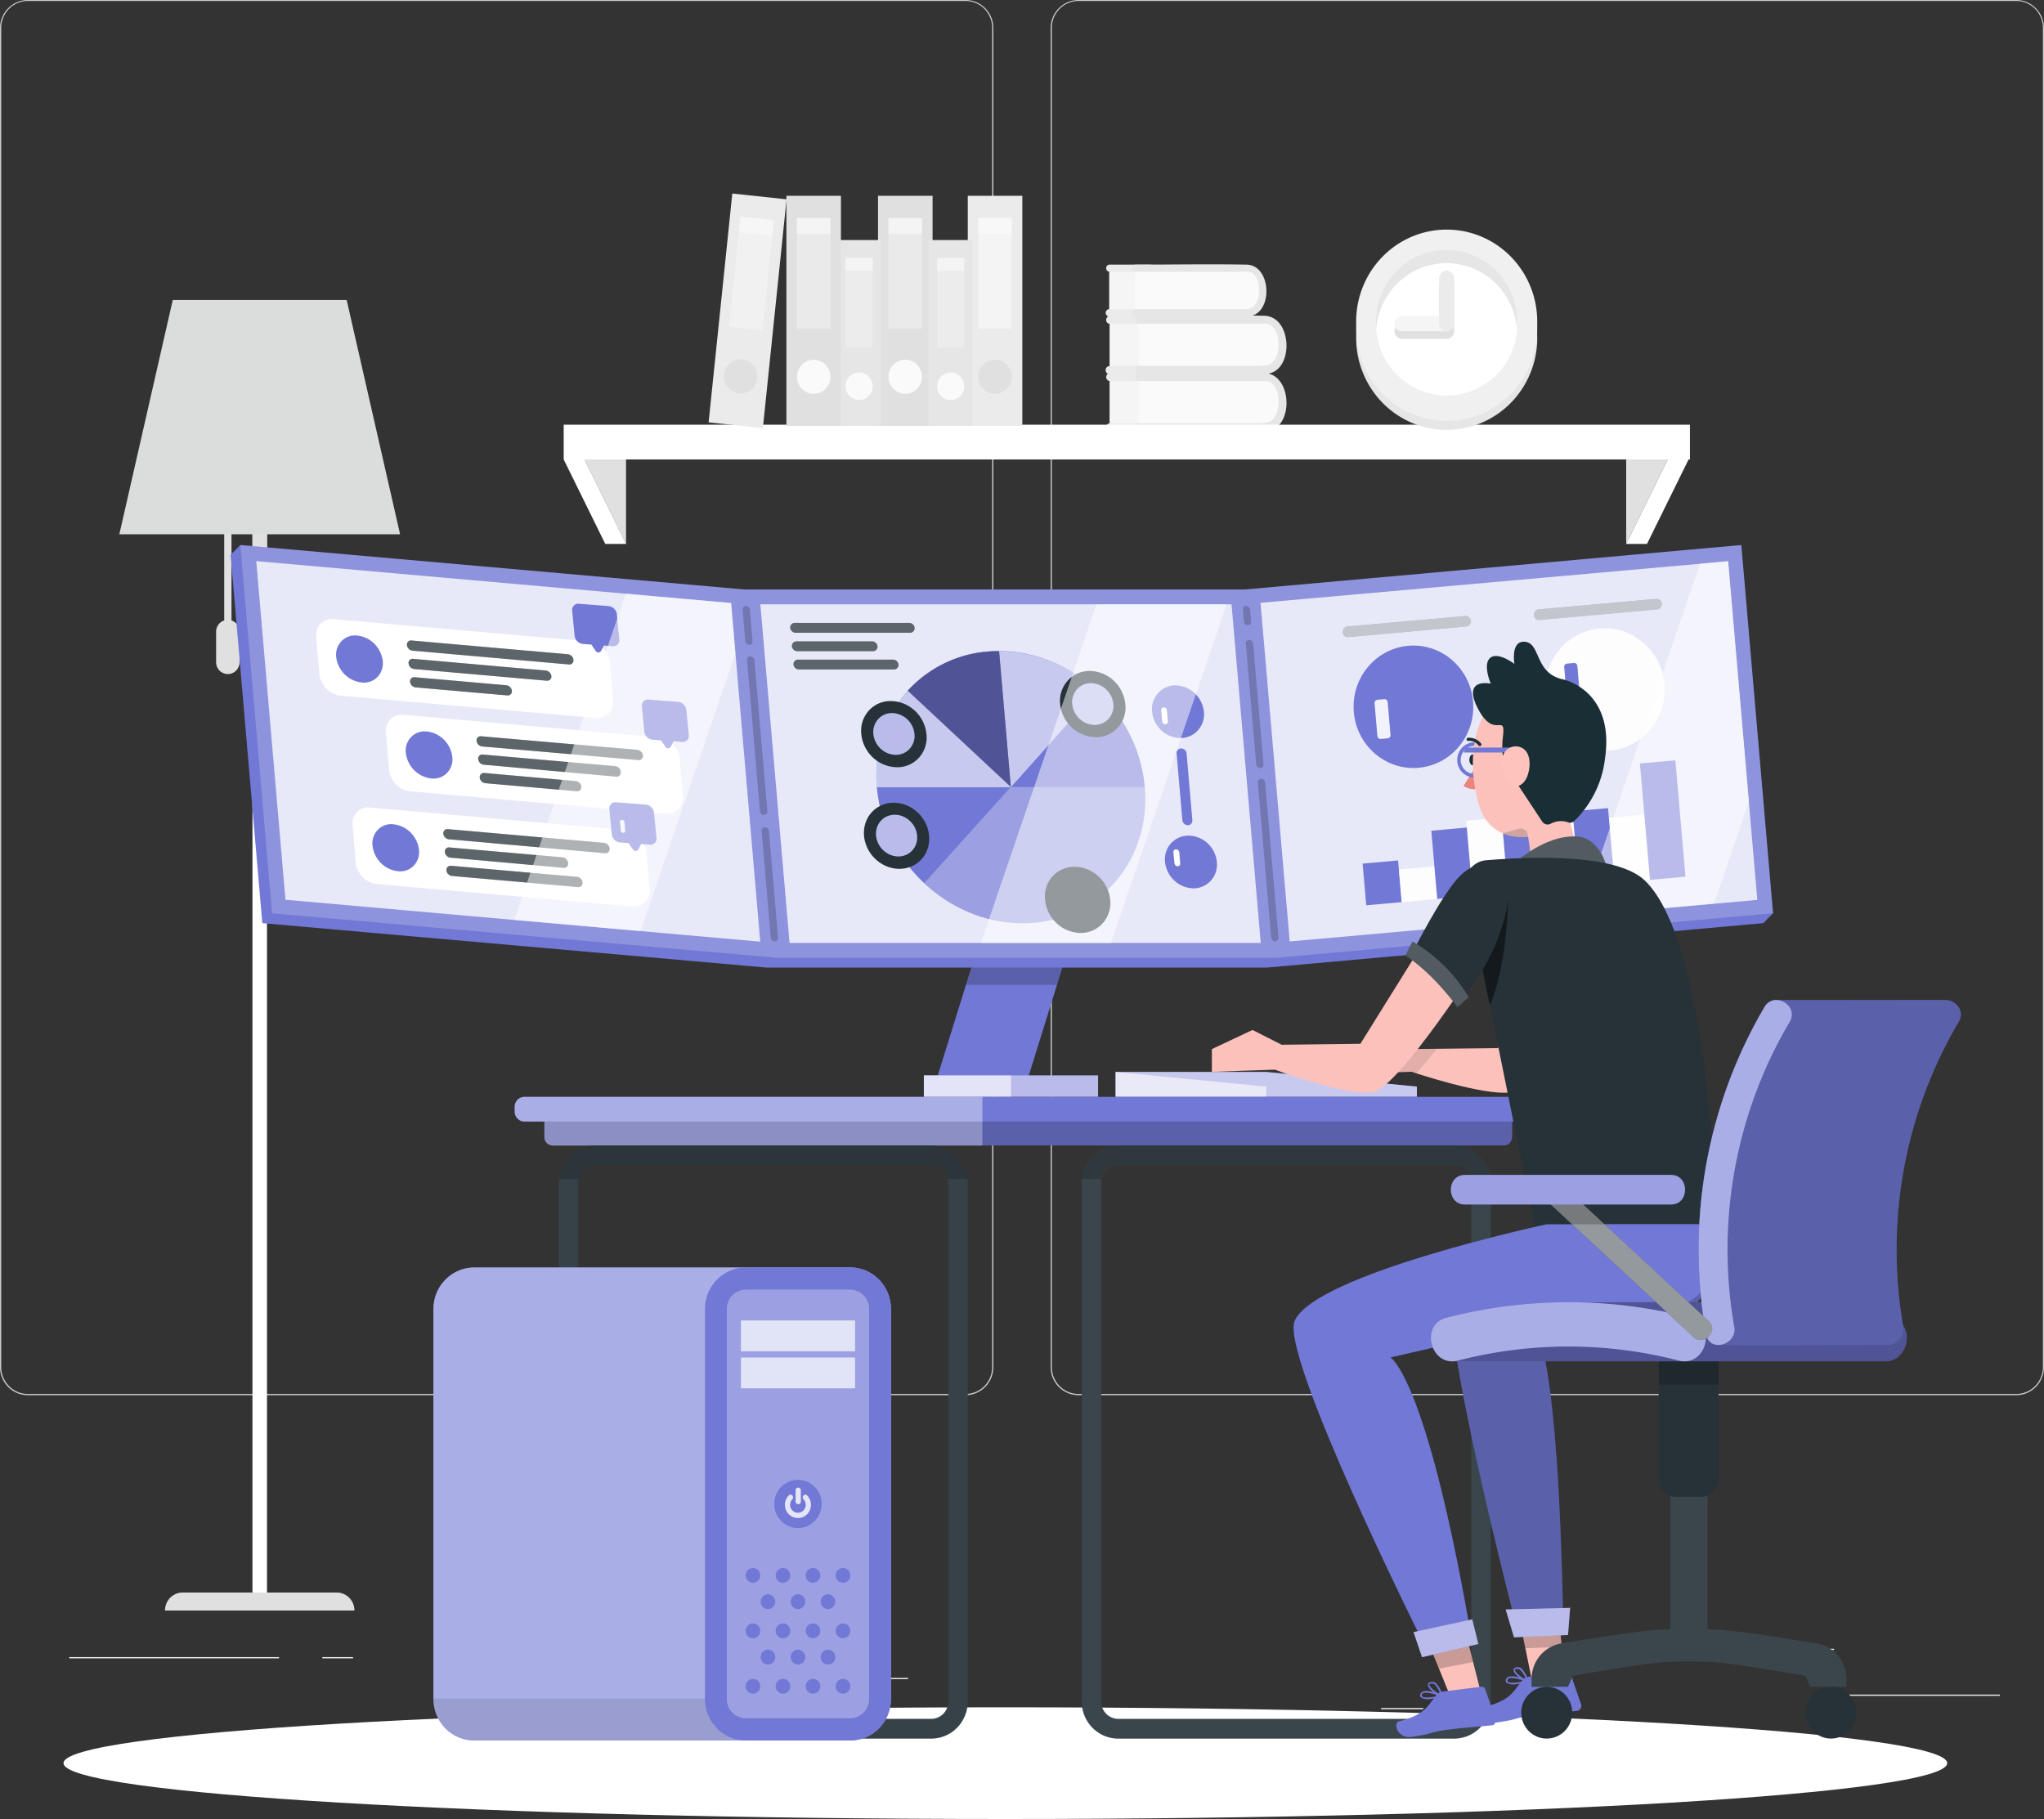 <svg width="200" height="178" fill="none" xmlns="http://www.w3.org/2000/svg"><rect width="100%" height="100%" fill="#333333" stroke="none"/><path d="M195.68 165.826h-15.742v.121h15.742v-.121zM139.267 167.139h-4.13v.12h4.13v-.12zM179.461 161.344h-9.121v.12h9.121v-.12zM27.302 162.156H6.773v.121h20.529v-.121zM34.548 162.156h-3.009v.121h3.009v-.121zM88.855 164.193H44.328v.121h44.527v-.121z" fill="#EBEBEB"/><path d="M94.486 136.526H2.714c-.72 0-1.41-.29-1.92-.807a2.779 2.779 0 01-.794-1.95V2.732A2.778 2.778 0 01.803.8 2.693 2.693 0 012.714 0h91.772c.72 0 1.41.29 1.919.807.509.517.795 1.219.795 1.95v131.012c0 .732-.286 1.433-.795 1.95-.51.517-1.2.807-1.92.807zM2.714.096A2.58 2.58 0 00.88.87 2.662 2.662 0 00.12 2.732V133.77c.001.699.275 1.369.761 1.863a2.578 2.578 0 001.834.773h91.772a2.578 2.578 0 001.834-.773c.486-.494.76-1.164.761-1.863V2.732A2.662 2.662 0 0096.32.87a2.58 2.58 0 00-1.834-.773H2.714zM197.296 136.526h-91.781a2.696 2.696 0 01-1.918-.809 2.78 2.78 0 01-.796-1.948V2.732A2.78 2.78 0 01103.605.8a2.698 2.698 0 011.91-.8h91.781c.714.003 1.398.29 1.905.802.506.512.793 1.205.8 1.93V133.77c0 .73-.285 1.43-.792 1.946a2.694 2.694 0 01-1.913.811zM105.515.096a2.581 2.581 0 00-1.834.774 2.662 2.662 0 00-.761 1.862V133.77c.001.699.275 1.369.761 1.863a2.58 2.58 0 001.834.773h91.781a2.58 2.58 0 001.834-.773c.486-.494.76-1.164.761-1.863V2.732A2.662 2.662 0 00199.13.87a2.581 2.581 0 00-1.834-.773h-91.781z" fill="#CACACA"/><path d="M22.651 60.712v-9.4h-.713v9.4c-.23.075-.43.223-.573.422-.143.198-.22.438-.22.684v2.978a1.179 1.179 0 00.337.825 1.145 1.145 0 00.813.339c.304 0 .595-.123.81-.341.215-.218.335-.514.335-.823v-2.979a1.18 1.18 0 00-.219-.681 1.152 1.152 0 00-.57-.424z" fill="#E0E0E0"/><path d="M26.124 51.313h-1.42v105.851h1.42V51.313z" fill="white"/><path d="M34.681 157.6H16.145a1.78 1.78 0 01.506-1.247 1.72 1.72 0 011.228-.515h15.068c.46 0 .9.186 1.226.516.326.33.508.779.508 1.246zM24.703 58.8l1.421-.478v-7.01h-1.42V58.8z" fill="#E0E0E0"/><path d="M33.92 29.354H16.904l-5.228 22.93h27.472l-5.228-22.93z" fill="#DBDCDC"/><path d="M108.583 35.817v-4.118a.39.39 0 01-.347-.393.39.39 0 01.347-.393h4.634v5.715h-4.634a.394.394 0 01-.282-.119.408.408 0 010-.573.394.394 0 01.282-.119z" fill="#EBEBEB"/><path d="M112.185 31.7h-3.603v4.112h3.603V31.7z" fill="#F5F5F5"/><path d="M111.434 36.208h12.486c.855 0 1.554-1.096 1.554-2.453 0-1.356-.699-2.452-1.554-2.452h-12.486v4.905z" fill="#FAFAFA"/><path d="M111.429 30.898c4.087 0 8.18-.078 12.267 0 2.8.048 2.952 5.498.205 5.691-1.901.136-3.883 0-5.804 0h-6.654a.387.387 0 01-.247-.129.4.4 0 010-.528.388.388 0 01.247-.13h11.607c.898 0 1.54 0 1.901-1.086.3-.931.205-2.829-1.022-3.032a2.47 2.47 0 00-.423 0h-12.077a.387.387 0 01-.248-.129.399.399 0 01.248-.657z" fill="#E6E6E6"/><path d="M108.542 30.254v-3.66a.353.353 0 01-.219-.584.343.343 0 01.219-.115h4.12v5.078h-4.12a.354.354 0 01-.354-.36.354.354 0 01.354-.36z" fill="#EBEBEB"/><path d="M111.742 26.596h-3.199v3.654h3.199v-3.654z" fill="#F5F5F5"/><path d="M111.066 30.607h11.099c.76 0 1.378-.965 1.378-2.182 0-1.216-.618-2.177-1.378-2.177h-11.099v4.36z" fill="#FAFAFA"/><path d="M111.068 25.895c3.636 0 7.272-.067 10.904 0 2.49.044 2.623 4.89.185 5.06-1.702.12-3.455 0-5.157 0h-5.932a.348.348 0 01-.306-.35.348.348 0 01.306-.35h10.333c.794 0 1.364 0 1.673-.966.267-.825.181-2.51-.907-2.694a2.433 2.433 0 00-.376 0h-10.723a.348.348 0 01-.306-.35.348.348 0 01.306-.35z" fill="#E6E6E6"/><path d="M108.585 41.411v-4.117a.388.388 0 01-.247-.13.4.4 0 010-.528.387.387 0 01.247-.13c1.545 0 3.09 0 4.634-.024v5.716h-4.634a.388.388 0 01-.247-.13.4.4 0 010-.527.387.387 0 01.247-.13z" fill="#EBEBEB"/><path d="M112.185 37.295h-3.603v4.113h3.603v-4.113z" fill="#F5F5F5"/><path d="M111.434 41.801h12.486c.855 0 1.554-1.096 1.554-2.452 0-1.357-.699-2.452-1.554-2.452h-12.486V41.8z" fill="#FAFAFA"/><path d="M111.429 36.507c4.087 0 8.18-.077 12.267 0 2.8.048 2.952 5.499.205 5.692-1.901.135-3.883 0-5.804 0h-6.654a.388.388 0 01-.247-.13.4.4 0 010-.528.387.387 0 01.247-.13h11.607c.898 0 1.54 0 1.901-1.085.3-.932.205-2.83-1.022-3.032a2.47 2.47 0 00-.423 0h-12.077a.387.387 0 01-.248-.13.399.399 0 01.248-.657z" fill="#E6E6E6"/><path d="M139.261 41.56H165.356v3.4h-110.2v-3.4h84.105z" fill="white"/><path d="M159.117 53.229v-8.27h4.069l-4.069 8.27z" fill="#E0E0E0"/><path d="M161.151 53.229l4.074-8.27h-2.039l-4.069 8.27h2.034z" fill="white"/><path d="M61.256 53.229v-8.27h-4.069l4.07 8.27z" fill="#E0E0E0"/><path d="M59.225 53.229l-4.069-8.27h2.035l4.068 8.27h-2.034z" fill="white"/><path d="M132.699 33.276a9.07 9.07 0 002.666 6.228 8.788 8.788 0 006.192 2.562c2.314 0 4.536-.92 6.191-2.562a9.065 9.065 0 002.666-6.228v-.314a9.065 9.065 0 00-2.666-6.228 8.787 8.787 0 00-6.191-2.562c-2.315 0-4.537.92-6.192 2.562a9.07 9.07 0 00-2.666 6.228v.314z" fill="#E6E6E6"/><path d="M132.698 31.983a9.109 9.109 0 00.614 3.507 9.02 9.02 0 001.906 2.99 8.854 8.854 0 002.899 2.005 8.74 8.74 0 006.876 0 8.854 8.854 0 002.899-2.005 9.02 9.02 0 001.906-2.99 9.109 9.109 0 00.614-3.507v-.309a9.109 9.109 0 00-.614-3.507 9.02 9.02 0 00-1.906-2.99 8.854 8.854 0 00-2.899-2.005 8.74 8.74 0 00-6.876 0 8.854 8.854 0 00-2.899 2.005 9.02 9.02 0 00-1.906 2.99 9.109 9.109 0 00-.614 3.507v.309z" fill="#F0F0F0"/><path d="M134.637 31.676a7.11 7.11 0 001.167 3.907 6.952 6.952 0 003.109 2.588 6.82 6.82 0 004.001.397 6.887 6.887 0 003.543-1.929 7.067 7.067 0 001.89-3.604 7.128 7.128 0 00-.402-4.063 6.998 6.998 0 00-2.557-3.15 6.842 6.842 0 00-3.85-1.175 6.867 6.867 0 00-4.881 2.065 7.084 7.084 0 00-2.02 4.964z" fill="white"/><path d="M141.543 25.756a6.849 6.849 0 00-4.691 1.864 7.055 7.055 0 00-2.196 4.604c0-.183-.029-.366-.029-.55a7.127 7.127 0 01.474-2.746 7.04 7.04 0 011.487-2.343 6.921 6.921 0 012.267-1.571 6.829 6.829 0 015.381 0c.851.365 1.622.899 2.267 1.571a7.057 7.057 0 011.487 2.343c.337.874.498 1.808.473 2.746 0 .184 0 .367-.028.55a7.063 7.063 0 00-2.199-4.604 6.853 6.853 0 00-4.693-1.864z" fill="#E6E6E6"/><path d="M137.185 31.67h3.636v-3.698c0-.197.077-.386.215-.526a.724.724 0 011.035 0 .75.75 0 01.214.526v4.441a.75.75 0 01-.214.526.729.729 0 01-.518.218h-4.368a.725.725 0 01-.517-.218.747.747 0 01.517-1.269z" fill="#E0E0E0"/><path d="M137.185 32.419a.725.725 0 01-.517-.218.747.747 0 01.517-1.27h4.354c.194 0 .38.079.517.218a.747.747 0 01-.517 1.27h-4.354z" fill="#F5F5F5"/><path d="M140.82 27.234c0-.198.077-.387.215-.526a.725.725 0 011.035 0 .75.75 0 01.214.526v4.441a.75.75 0 01-.214.526.727.727 0 01-1.035 0 .747.747 0 01-.215-.526v-4.441z" fill="#EBEBEB"/><path d="M85.912 41.676h5.338V19.16h-5.338v22.516z" fill="#E0E0E0"/><path d="M88.573 38.534c.906 0 1.64-.745 1.64-1.665s-.734-1.666-1.64-1.666c-.905 0-1.64.746-1.64 1.666 0 .92.735 1.665 1.64 1.665z" fill="#FAFAFA"/><path opacity=".6" d="M86.938 32.176h3.285V21.333h-3.285v10.843z" fill="#F0F0F0"/><path opacity=".6" d="M86.938 22.863h3.285v-1.53h-3.285v1.53z" fill="#FAFAFA"/><path d="M81.904 41.676h4.31V23.49h-4.31v18.186z" fill="#E6E6E6"/><path d="M82.738 37.796c0 .267.078.527.224.748.145.222.353.395.595.497a1.307 1.307 0 001.445-.292 1.366 1.366 0 00.287-1.468c-.1-.246-.27-.457-.488-.605a1.311 1.311 0 00-1.674.168 1.358 1.358 0 00-.389.952z" fill="#FAFAFA"/><path opacity=".6" d="M82.73 34.008h2.653V25.25H82.73v8.758z" fill="#F0F0F0"/><path opacity=".6" d="M82.73 26.484h2.653v-1.236H82.73v1.236z" fill="#FAFAFA"/><path d="M94.694 41.676h5.337V19.16h-5.337v22.516z" fill="#EBEBEB"/><path d="M97.359 38.534c.905 0 1.64-.745 1.64-1.665s-.735-1.666-1.64-1.666c-.906 0-1.64.746-1.64 1.666 0 .92.734 1.665 1.64 1.665z" fill="#E0E0E0"/><path opacity=".6" d="M95.72 32.176h3.284V21.333H95.72v10.843z" fill="#FAFAFA"/><path opacity=".6" d="M95.72 22.863h3.284v-1.53H95.72v1.53z" fill="#FAFAFA"/><path d="M76.948 41.676h5.337V19.16h-5.337v22.516z" fill="#E0E0E0"/><path d="M79.62 38.534c.906 0 1.64-.745 1.64-1.665s-.734-1.666-1.64-1.666c-.905 0-1.64.746-1.64 1.666 0 .92.735 1.665 1.64 1.665z" fill="#FAFAFA"/><path opacity=".6" d="M77.977 32.176h3.285V21.333h-3.285v10.843z" fill="#F0F0F0"/><path opacity=".6" d="M77.977 22.863h3.285v-1.53h-3.285v1.53z" fill="#FAFAFA"/><path d="M69.336 41.33l5.308.567 2.318-22.393-5.309-.567-2.317 22.393z" fill="#EBEBEB"/><path d="M70.844 36.661c-.032.327.03.657.182.948.152.29.385.53.67.686a1.618 1.618 0 001.812-.171c.252-.207.438-.486.534-.8a1.69 1.69 0 00.006-.966 1.668 1.668 0 00-.522-.807 1.626 1.626 0 00-2.494.486 1.678 1.678 0 00-.188.624z" fill="#E0E0E0"/><path opacity=".6" d="M71.335 31.991l3.267.349 1.115-10.784-3.266-.348-1.116 10.783z" fill="#F5F5F5"/><path opacity=".6" d="M72.292 22.737l3.267.349.157-1.522-3.266-.349-.158 1.522z" fill="#FAFAFA"/><path d="M90.865 41.676h4.31V23.49h-4.31v18.186z" fill="#E6E6E6"/><path d="M91.695 37.796c0 .267.078.527.224.748.145.222.353.395.595.497a1.307 1.307 0 001.445-.292 1.367 1.367 0 00.287-1.468c-.1-.246-.27-.457-.488-.605a1.312 1.312 0 00-1.674.168 1.358 1.358 0 00-.389.952z" fill="#FAFAFA"/><path opacity=".6" d="M91.695 34.008h2.653V25.25h-2.653v8.758z" fill="#F0F0F0"/><path opacity=".6" d="M91.695 26.484h2.653v-1.236h-2.653v1.236z" fill="#FAFAFA"/><path d="M98.372 178c50.896 0 92.157-2.447 92.157-5.465s-41.261-5.465-92.157-5.465c-50.897 0-92.157 2.447-92.157 5.465S47.475 178 98.372 178z" fill="white"/><path d="M100.395 106.111h-8.907l4.278-13.754h8.907l-4.278 13.754z" fill="#7278D5"/><path opacity=".2" d="M94.516 96.374h8.907l1.25-4.017h-8.907l-1.25 4.017z" fill="black"/><path d="M107.443 105.238H90.398v2.091h17.045v-2.091z" fill="#7278D5"/><path opacity=".5" d="M107.443 105.238H90.398v2.091h17.045v-2.091z" fill="white"/><path opacity=".6" d="M98.92 105.238h-8.522v2.091h8.523v-2.091z" fill="white"/><path d="M173.486 89.37l-3.104-36.034-48.581 4.35H72.845l-49.332-4.35-.95.965 3.103 36.034 49.332 4.35h48.957l48.58-4.35.951-.965z" fill="#7278D5"/><path opacity=".2" d="M173.489 89.37l-3.104-36.034-48.581 4.35H72.847l-49.331-4.35 3.103 36.034 49.332 4.35h48.957l48.581-4.35z" fill="white"/><path opacity=".8" d="M169.094 54.925L123.34 58.99l2.854 33.136 45.754-4.066-2.854-33.136z" fill="white"/><path opacity=".5" d="M131.931 62.343a.503.503 0 01-.373-.119.508.508 0 01-.181-.351.527.527 0 01.117-.38.516.516 0 01.346-.183l11.508-1.028a.499.499 0 01.372.115.521.521 0 01-.083.855.502.502 0 01-.19.058l-11.516 1.033z" fill="#263238"/><path opacity=".5" d="M131.923 62.345a.503.503 0 01-.373-.119.523.523 0 01.091-.857.512.512 0 01.192-.057l11.507-1.028a.5.5 0 01.498.27.522.522 0 01-.209.7.495.495 0 01-.189.058l-11.517 1.033z" fill="white"/><path opacity=".5" d="M150.649 60.667a.503.503 0 01-.497-.276.526.526 0 01.216-.7.5.5 0 01.191-.057l11.507-1.028a.504.504 0 01.356.13.52.52 0 01-.27.898l-11.503 1.033z" fill="#263238"/><path opacity=".5" d="M150.646 60.67a.5.5 0 01-.373-.12.509.509 0 01-.181-.351.527.527 0 01.117-.38.518.518 0 01.346-.183l11.507-1.028a.504.504 0 01.356.13.52.52 0 01-.27.898l-11.502 1.033z" fill="white"/><path d="M138.558 75.148c3.231-.144 5.735-2.94 5.592-6.246-.143-3.306-2.878-5.869-6.108-5.725-3.231.144-5.735 2.94-5.592 6.246.142 3.305 2.877 5.869 6.108 5.725z" fill="#7278D5"/><path opacity=".9" d="M135.776 72.25l-.665.058a.311.311 0 01-.228-.074.32.32 0 01-.11-.215l-.275-3.197a.317.317 0 01.164-.308.301.301 0 01.116-.034l.665-.063a.31.31 0 01.228.074.32.32 0 01.11.216l.276 3.196a.33.33 0 01-.07.232.313.313 0 01-.211.115zM157.287 73.463c3.231-.144 5.734-2.941 5.591-6.247-.144-3.305-2.879-5.868-6.11-5.724-3.231.145-5.734 2.942-5.591 6.247.144 3.306 2.879 5.868 6.11 5.724z" fill="white"/><path d="M154.003 64.878l-.666.058a.311.311 0 00-.272.224.327.327 0 00-.013.124l.276 3.191a.315.315 0 00.108.219.32.32 0 00.229.075l.666-.062a.311.311 0 00.272-.224c.013-.04.017-.082.013-.124l-.276-3.191a.312.312 0 00-.337-.29zM136.799 84.199l-3.471.31.354 4.079 3.471-.311-.354-4.078z" fill="#7278D5"/><path opacity=".9" d="M140.349 84.775l-3.47.31.277 3.19 3.47-.312-.277-3.188zM146.928 80.01l-3.471.31.636 7.33 3.471-.312-.636-7.329zM153.799 78.515l-3.471.311.712 8.204 3.471-.31-.712-8.205zM160.892 79.726l-3.47.311.554 6.377 3.47-.311-.554-6.377z" fill="white"/><path d="M143.521 80.98l-3.47.311.579 6.67 3.47-.31-.579-6.67zM150.252 77.953l-3.471.31.789 9.08 3.47-.31-.788-9.08zM157.342 79.078l-3.471.31.636 7.33 3.471-.311-.636-7.33zM163.931 74.402l-3.47.31.989 11.389 3.47-.311-.989-11.388z" fill="#7278D5"/><path opacity=".8" d="M25.074 54.91l2.857 33.137 46.456 4.099-2.852-33.137-46.46-4.099z" fill="white"/><path d="M58.25 70.254l-24.93-2.182a2.362 2.362 0 01-1.385-.683 2.428 2.428 0 01-.682-1.402l-.314-3.65a1.582 1.582 0 01.44-1.31 1.513 1.513 0 011.294-.437l24.935 2.172c.526.06 1.015.298 1.39.677.375.379.612.875.673 1.408l.319 3.65a1.592 1.592 0 01-.443 1.315 1.542 1.542 0 01-1.297.442z" fill="white"/><path d="M37.45 64.692a1.9 1.9 0 01-.531 1.565 1.816 1.816 0 01-1.545.526 2.792 2.792 0 01-1.665-.808 2.87 2.87 0 01-.812-1.683 1.905 1.905 0 01.533-1.568 1.821 1.821 0 011.549-.527 2.791 2.791 0 011.663.811c.449.453.733 1.047.809 1.684z" fill="#7278D5"/><path d="M40.353 63.673a.609.609 0 01-.36-.177.626.626 0 01-.177-.364.411.411 0 01.122-.352.397.397 0 01.354-.102l15.28 1.347a.605.605 0 01.362.175c.098.099.16.227.176.366a.412.412 0 01-.122.352.398.398 0 01-.353.101l-15.282-1.346zM40.662 67.264a.609.609 0 01-.36-.176.626.626 0 01-.177-.364.411.411 0 01.122-.352.397.397 0 01.353-.102l8.95.787a.605.605 0 01.362.175c.097.098.159.227.175.365a.413.413 0 01-.115.341.399.399 0 01-.336.113l-8.974-.787zM40.514 65.468a.606.606 0 01-.362-.176.623.623 0 01-.175-.365.412.412 0 01.122-.352.398.398 0 01.353-.102l12.961 1.144a.61.61 0 01.36.176c.098.098.16.227.177.365a.411.411 0 01-.115.34.398.398 0 01-.336.114l-12.985-1.144z" fill="#263238"/><g opacity=".5" fill="white"><path opacity=".5" d="M40.357 63.673a.609.609 0 01-.36-.177.626.626 0 01-.177-.364.411.411 0 01.122-.352.397.397 0 01.354-.102l15.28 1.347a.606.606 0 01.362.175c.097.099.16.227.176.366a.412.412 0 01-.122.352.398.398 0 01-.354.101l-15.28-1.346zM40.666 67.263a.61.61 0 01-.36-.177.626.626 0 01-.177-.364.412.412 0 01.122-.352.397.397 0 01.353-.102l8.95.787a.604.604 0 01.361.175c.098.098.16.227.176.366a.413.413 0 01-.115.34.398.398 0 01-.336.113l-8.974-.787zM40.514 65.468a.606.606 0 01-.362-.176.623.623 0 01-.175-.365.412.412 0 01.122-.352.398.398 0 01.353-.102l12.961 1.144a.61.61 0 01.36.176c.098.098.16.227.177.365a.411.411 0 01-.115.34.398.398 0 01-.336.114l-12.985-1.144z"/></g><path d="M59.555 59.309l-2.914-.227a.586.586 0 00-.49.176.604.604 0 00-.166.5l.238 2.467c.027.202.12.389.264.532.144.142.33.232.53.255l.846.067.413.604a.312.312 0 00.252.164.305.305 0 00.271-.13l.295-.55.841.067a.58.58 0 00.492-.174.599.599 0 00.164-.502l-.238-2.462a.923.923 0 00-.266-.533.897.897 0 00-.532-.254z" fill="#7278D5"/><path d="M65.07 79.63L40.136 77.43a2.334 2.334 0 01-1.391-.678 2.4 2.4 0 01-.677-1.408l-.313-3.645a1.593 1.593 0 01.444-1.311 1.54 1.54 0 011.295-.441l24.93 2.201a2.33 2.33 0 011.39.675c.376.378.614.873.677 1.406l.314 3.65a1.587 1.587 0 01-.441 1.311 1.537 1.537 0 01-1.294.441z" fill="white"/><path d="M44.258 74.076a1.902 1.902 0 01-.53 1.569 1.818 1.818 0 01-1.548.527 2.792 2.792 0 01-1.662-.812 2.87 2.87 0 01-.808-1.684 1.901 1.901 0 01.532-1.565 1.818 1.818 0 011.545-.526c.628.071 1.215.356 1.663.808.45.452.734 1.046.808 1.683z" fill="#7278D5"/><path d="M47.17 73.046a.61.61 0 01-.36-.177.626.626 0 01-.177-.364.412.412 0 01.122-.352.397.397 0 01.353-.102l15.257 1.328a.61.61 0 01.36.176c.098.098.16.226.178.364a.41.41 0 01-.122.352.397.397 0 01-.354.102L47.17 73.046zM47.477 76.64a.614.614 0 01-.36-.18.632.632 0 01-.177-.366.417.417 0 01.117-.339.403.403 0 01.335-.115l8.95.792a.605.605 0 01.36.175c.099.098.16.227.177.365a.41.41 0 01-.27.438.394.394 0 01-.182.016l-8.95-.787zM47.326 74.829a.604.604 0 01-.362-.176.621.621 0 01-.175-.365.411.411 0 01.115-.34.398.398 0 01.336-.114l12.962 1.14a.605.605 0 01.358.176.622.622 0 01.174.364.41.41 0 01-.259.464.394.394 0 01-.188.019l-12.961-1.168z" fill="#263238"/><g opacity=".5" fill="white"><path opacity=".5" d="M47.17 73.046a.61.61 0 01-.36-.177.626.626 0 01-.177-.364.412.412 0 01.122-.352.397.397 0 01.353-.102l15.257 1.328a.61.61 0 01.36.176c.098.098.16.226.178.364a.41.41 0 01-.122.352.397.397 0 01-.354.102L47.17 73.046zM47.477 76.635a.614.614 0 01-.36-.179.632.632 0 01-.177-.366.417.417 0 01.117-.339.403.403 0 01.335-.115l8.95.792a.605.605 0 01.36.175c.099.098.16.227.177.365a.41.41 0 01-.27.438.394.394 0 01-.182.016l-8.95-.787zM47.326 74.823a.605.605 0 01-.362-.176.622.622 0 01-.175-.365.412.412 0 01.115-.34.4.4 0 01.336-.114l12.962 1.14a.605.605 0 01.358.176.622.622 0 01.174.364.411.411 0 01-.1.36.398.398 0 01-.347.123l-12.961-1.168z"/></g><path d="M66.376 68.684l-2.914-.226a.582.582 0 00-.492.174.6.6 0 00-.164.501l.238 2.463a.918.918 0 00.262.535.893.893 0 00.532.256l.846.068.413.599a.307.307 0 00.249.167.3.3 0 00.27-.129l.299-.555.836.068a.582.582 0 00.483-.177.6.6 0 00.164-.495l-.243-2.457a.908.908 0 00-.254-.533.883.883 0 00-.525-.258z" fill="#7278D5"/><path d="M61.817 88.708l-24.934-2.201a2.328 2.328 0 01-1.392-.677 2.395 2.395 0 01-.676-1.409l-.314-3.645a1.586 1.586 0 01.441-1.311 1.536 1.536 0 011.294-.44l24.935 2.2a2.33 2.33 0 011.391.677c.376.379.614.875.676 1.409l.314 3.645a1.588 1.588 0 01-.441 1.312 1.537 1.537 0 01-1.294.44z" fill="white"/><path d="M40.997 83.156a1.899 1.899 0 01-.53 1.569 1.816 1.816 0 01-1.548.527 2.791 2.791 0 01-1.662-.812 2.87 2.87 0 01-.809-1.684 1.9 1.9 0 01.532-1.565 1.816 1.816 0 011.545-.526 2.792 2.792 0 011.662.81 2.87 2.87 0 01.81 1.681z" fill="#7278D5"/><path d="M43.915 82.13a.604.604 0 01-.36-.176.622.622 0 01-.177-.365.413.413 0 01.115-.34.398.398 0 01.337-.114l15.28 1.347a.61.61 0 01.365.182c.098.1.159.232.173.373a.411.411 0 01-.115.34.399.399 0 01-.337.114l-15.28-1.362zM44.22 85.72a.61.61 0 01-.36-.177.626.626 0 01-.177-.364.415.415 0 01.27-.44.398.398 0 01.181-.019l12.325 1.086a.61.61 0 01.36.177c.098.097.16.226.177.364a.411.411 0 01-.122.352.397.397 0 01-.353.102L44.22 85.719zM44.064 83.925a.61.61 0 01-.36-.177.627.627 0 01-.177-.364.412.412 0 01.122-.352.398.398 0 01.354-.102l11.046.966c.136.017.262.079.36.177.096.098.159.226.177.363a.416.416 0 01-.11.37.403.403 0 01-.365.113l-11.047-.994z" fill="#263238"/><g opacity=".5" fill="white"><path opacity=".5" d="M43.915 82.13a.604.604 0 01-.36-.176.622.622 0 01-.177-.365.413.413 0 01.115-.34.398.398 0 01.337-.114l15.28 1.347a.61.61 0 01.365.182c.098.1.159.232.173.373a.411.411 0 01-.115.34.399.399 0 01-.337.114l-15.28-1.362zM44.224 85.723a.61.61 0 01-.36-.176.626.626 0 01-.177-.364.416.416 0 01.115-.342.403.403 0 01.336-.117l12.325 1.086a.61.61 0 01.36.176c.098.098.16.227.177.365a.41.41 0 01-.286.447.394.394 0 01-.19.007l-12.3-1.082zM44.064 83.925a.61.61 0 01-.36-.177.627.627 0 01-.177-.364.412.412 0 01.122-.352.398.398 0 01.354-.102l11.046.966c.136.017.262.079.36.177.096.098.159.226.177.363a.416.416 0 01-.11.37.403.403 0 01-.365.113l-11.047-.994z"/></g><path d="M63.196 78.734l-2.913-.222a.58.58 0 00-.492.174.6.6 0 00-.164.502l.237 2.462a.907.907 0 00.262.535.883.883 0 00.532.252l.846.068.414.603a.316.316 0 00.25.163.31.31 0 00.272-.124l.295-.555.841.067a.581.581 0 00.492-.174.602.602 0 00.164-.502l-.237-2.457a.928.928 0 00-.266-.535.902.902 0 00-.533-.257z" fill="#7278D5"/><path opacity=".9" d="M60.973 81.496a.26.26 0 01-.156-.075.267.267 0 01-.077-.157l-.07-.83a.18.18 0 01.116-.19.174.174 0 01.078-.008c.06.007.116.034.159.076.043.043.07.1.079.16l.071.826a.182.182 0 01-.052.149.176.176 0 01-.148.049z" fill="white"/><path opacity=".8" d="M74.398 59.135l2.857 33.137h46.105l-2.857-33.137H74.398z" fill="white"/><path opacity=".2" d="M75.81 92.114a.4.4 0 01-.262-.108.413.413 0 01-.128-.254l-.899-10.433a.33.33 0 01.195-.336.32.32 0 01.133-.026c.097 0 .19.039.262.106a.398.398 0 01.123.256l.898 10.433a.334.334 0 01-.082.254.323.323 0 01-.24.108zM74.749 79.753a.396.396 0 01-.263-.106.408.408 0 01-.127-.256l-1.26-14.806a.333.333 0 01.082-.255.323.323 0 01.242-.107c.097.001.19.04.262.106a.408.408 0 01.127.256l1.274 14.806a.332.332 0 01-.2.339.319.319 0 01-.137.023zM73.314 63.098a.401.401 0 01-.262-.107.413.413 0 01-.128-.255l-.262-3.085a.328.328 0 01.19-.336.315.315 0 01.134-.026c.097.002.19.04.262.106a.407.407 0 01.127.256l.262 3.085a.333.333 0 01-.082.254.325.325 0 01-.241.108zM124.773 92.116a.405.405 0 01-.39-.362l-1.307-15.183a.324.324 0 01.328-.362.406.406 0 01.385.362l1.307 15.183a.33.33 0 01-.191.334.324.324 0 01-.132.028zM123.308 75.167a.397.397 0 01-.263-.106.41.41 0 01-.127-.256l-1.017-11.828a.324.324 0 01.323-.362c.097.001.191.038.263.105a.407.407 0 01.127.257l1.017 11.828a.333.333 0 01-.191.334.32.32 0 01-.132.028zM122.101 61.191a.387.387 0 01-.262-.105.397.397 0 01-.123-.257l-.105-1.178a.324.324 0 01.328-.362.39.39 0 01.385.362l.105 1.178a.339.339 0 01-.084.256.324.324 0 01-.244.106z" fill="black"/><path d="M115.126 73.723a.46.46 0 01.268-.447.44.44 0 01.179-.036.539.539 0 01.532.483l.566 6.546a.457.457 0 01-.119.342.446.446 0 01-.328.141.536.536 0 01-.355-.14.552.552 0 01-.177-.343l-.566-6.546z" fill="#7278D5"/><path d="M77.85 61.919a.537.537 0 01-.355-.14.553.553 0 01-.177-.343.454.454 0 01.268-.447.436.436 0 01.178-.036h11.199a.537.537 0 01.355.14c.098.089.16.21.177.343a.457.457 0 01-.119.341.444.444 0 01-.328.142H77.85zM78.174 65.512a.537.537 0 01-.355-.14.553.553 0 01-.177-.342.455.455 0 01.268-.447.436.436 0 01.179-.036h9.297a.537.537 0 01.355.14c.098.088.16.21.177.343a.456.456 0 01-.119.341.442.442 0 01-.328.141h-9.297zM78.018 63.725a.537.537 0 01-.356-.14.553.553 0 01-.176-.342.457.457 0 01.118-.342.444.444 0 01.328-.141h7.4a.537.537 0 01.356.14c.098.088.161.21.177.343a.456.456 0 01-.118.34.442.442 0 01-.329.142h-7.4z" fill="#263238"/><g opacity=".5" fill="white"><path opacity=".5" d="M77.854 61.919a.537.537 0 01-.356-.14.553.553 0 01-.176-.343.454.454 0 01.268-.447.436.436 0 01.178-.036h11.198a.537.537 0 01.356.14c.098.089.16.21.177.343a.457.457 0 01-.119.341.443.443 0 01-.328.142H77.854zM78.182 65.512a.537.537 0 01-.355-.14.553.553 0 01-.177-.342.455.455 0 01.268-.447.436.436 0 01.178-.036h9.297a.537.537 0 01.356.14c.098.088.16.21.177.343a.456.456 0 01-.119.341.441.441 0 01-.328.141h-9.297zM78.018 63.725a.537.537 0 01-.356-.14.553.553 0 01-.176-.342.457.457 0 01.118-.342.444.444 0 01.328-.141h7.4a.537.537 0 01.356.14c.098.088.161.21.177.343a.456.456 0 01-.118.34.442.442 0 01-.329.142h-7.4z"/></g><path d="M117.8 69.645a2.334 2.334 0 01-.585 1.818 2.26 2.26 0 01-1.729.755 2.795 2.795 0 01-1.86-.755 2.88 2.88 0 01-.897-1.818 2.347 2.347 0 01.583-1.821 2.258 2.258 0 011.732-.757c.688.019 1.347.29 1.853.764.507.474.828 1.118.903 1.814z" fill="#7278D5"/><path d="M114.018 70.87a.3.3 0 01-.207-.082.313.313 0 01-.097-.203l-.095-1.081a.263.263 0 01.01-.108.259.259 0 01.141-.157.25.25 0 01.105-.02.31.31 0 01.205.084.32.32 0 01.1.2l.09 1.082a.257.257 0 01-.252.285z" fill="white"/><path d="M119.066 84.35a2.878 2.878 0 00-.896-1.822 2.793 2.793 0 00-1.861-.756 2.255 2.255 0 00-.946.189 2.295 2.295 0 00-1.27 1.415 2.364 2.364 0 00-.099.974c.076.695.397 1.34.903 1.813a2.831 2.831 0 001.854.765 2.287 2.287 0 001.732-.757 2.34 2.34 0 00.583-1.821z" fill="#7278D5"/><path d="M115.071 83.12a.248.248 0 00-.192.082.246.246 0 00-.054.094c-.011.035-.015.072-.011.108l.109 1.081c.008.078.042.15.099.202a.305.305 0 00.206.083.246.246 0 00.189-.085.27.27 0 00.063-.2l-.091-1.086a.321.321 0 00-.318-.28z" fill="white"/><path d="M108.799 86.647c4.793-5.084 4.247-13.514-1.218-18.828-5.464-5.313-13.78-5.499-18.572-.414-4.792 5.084-4.247 13.514 1.218 18.828 5.465 5.313 13.78 5.499 18.572.414z" fill="#7278D5"/><path opacity=".6" d="M107.362 67.589a14.14 14.14 0 00-9.606-3.862c-7.239 0-12.595 5.962-11.963 13.314h13.109l8.46-9.452z" fill="white"/><path opacity=".2" d="M88.824 67.588l10.081 9.414-1.145-13.276a11.8 11.8 0 00-4.871.968 11.96 11.96 0 00-4.065 2.894z" fill="black"/><path d="M88.824 67.588l10.081 9.414-1.145-13.276a11.8 11.8 0 00-4.871.968 11.96 11.96 0 00-4.065 2.894z" fill="#7278D5"/><path opacity=".3" d="M88.824 67.588l10.081 9.414-1.145-13.276a11.8 11.8 0 00-4.871.968 11.96 11.96 0 00-4.065 2.894z" fill="black"/><path opacity=".3" d="M100.052 90.335c7.239 0 12.596-5.962 11.963-13.32H98.902l-8.46 9.4a14.142 14.142 0 009.61 3.92z" fill="white"/><path d="M108.632 88.056a2.963 2.963 0 01-.736 2.285 2.88 2.88 0 01-.986.715 2.838 2.838 0 01-1.187.24 3.518 3.518 0 01-2.337-.953 3.624 3.624 0 01-1.128-2.287 2.93 2.93 0 01.726-2.292 2.85 2.85 0 01.991-.713 2.81 2.81 0 011.192-.23 3.524 3.524 0 012.336.95 3.627 3.627 0 011.129 2.285zM90.651 71.837a2.939 2.939 0 01-.724 2.296c-.276.307-.614.55-.991.714a2.814 2.814 0 01-1.194.23 3.522 3.522 0 01-2.337-.953 3.628 3.628 0 01-1.128-2.287 2.94 2.94 0 01.727-2.292c.276-.307.614-.55.99-.713.377-.162.783-.24 1.192-.23a3.517 3.517 0 012.337.95 3.622 3.622 0 011.128 2.285z" fill="#263238"/><path d="M89.476 71.835a1.867 1.867 0 01-.466 1.432 1.812 1.812 0 01-1.364.596 2.22 2.22 0 01-1.475-.6 2.287 2.287 0 01-.711-1.442 1.866 1.866 0 01.464-1.44 1.788 1.788 0 011.37-.598c.549.011 1.074.226 1.476.604.402.379.654.894.706 1.448z" fill="#7278D5"/><path opacity=".5" d="M89.476 71.835a1.867 1.867 0 01-.466 1.432 1.812 1.812 0 01-1.364.596 2.22 2.22 0 01-1.475-.6 2.287 2.287 0 01-.711-1.442 1.866 1.866 0 01.464-1.44 1.788 1.788 0 011.37-.598c.549.011 1.074.226 1.476.604.402.379.654.894.706 1.448z" fill="white"/><path d="M110.109 68.898a2.915 2.915 0 01-.726 2.292 2.85 2.85 0 01-.991.713 2.81 2.81 0 01-1.192.23 3.524 3.524 0 01-2.336-.951 3.632 3.632 0 01-1.129-2.284 2.94 2.94 0 01.736-2.286 2.88 2.88 0 01.986-.714 2.838 2.838 0 011.187-.24 3.523 3.523 0 012.338.953 3.627 3.627 0 011.127 2.287z" fill="#263238"/><path d="M108.933 68.896a1.857 1.857 0 01-.462 1.438 1.82 1.82 0 01-.621.449c-.235.103-.49.154-.747.15a2.22 2.22 0 01-1.473-.598 2.286 2.286 0 01-.713-1.44 1.865 1.865 0 01.464-1.44 1.812 1.812 0 011.37-.601 2.22 2.22 0 011.472.601c.402.376.655.889.71 1.44z" fill="#7278D5"/><path opacity=".5" d="M108.933 68.896a1.857 1.857 0 01-.462 1.438 1.82 1.82 0 01-.621.449c-.235.103-.49.154-.747.15a2.22 2.22 0 01-1.473-.598 2.286 2.286 0 01-.713-1.44 1.865 1.865 0 01.464-1.44 1.812 1.812 0 011.37-.601 2.22 2.22 0 011.472.601c.402.376.655.889.71 1.44z" fill="white"/><path d="M90.132 84.124c1.165-1.236 1.034-3.285-.294-4.575-1.327-1.291-3.348-1.335-4.513-.098-1.165 1.236-1.034 3.285.293 4.575 1.328 1.29 3.348 1.335 4.514.098z" fill="#263238"/><path d="M89.243 83.24c.733-.777.65-2.067-.186-2.88-.837-.814-2.11-.842-2.842-.064-.734.778-.65 2.068.186 2.881.836.813 2.109.842 2.842.064z" fill="#7278D5"/><path opacity=".5" d="M89.243 83.24c.733-.777.65-2.067-.186-2.88-.837-.814-2.11-.842-2.842-.064-.734.778-.65 2.068.186 2.881.836.813 2.109.842 2.842.064z" fill="white"/><path d="M123.899 104.896H109.16v2.434h29.479v-1l-14.74-1.434z" fill="#7278D5"/><path opacity=".6" d="M123.899 104.896H109.16v2.434h29.479v-1l-14.74-1.434z" fill="white"/><path opacity=".6" d="M123.899 107.33H109.16v-2.434l14.739 1.434v1z" fill="white"/><path opacity=".5" d="M171.121 78.453l-2.03-23.545-2.747.246L154.59 89.6l13.123-1.178 3.408-9.97zM108.704 92.272l11.313-33.137h-12.724L95.98 92.272h12.724zM62.677 91.114L71.96 63.92l-.423-4.91-10.314-.912-10.899 31.925 12.353 1.091z" fill="white"/><path d="M53.246 109.207h94.709v2.052a.845.845 0 01-.239.587.825.825 0 01-.578.243H54.083a.81.81 0 01-.578-.243.837.837 0 01-.24-.587v-2.052h-.019z" fill="#7278D5"/><path opacity=".2" d="M53.246 109.207h94.709v2.052a.845.845 0 01-.239.587.825.825 0 01-.578.243H54.083a.81.81 0 01-.578-.243.837.837 0 01-.24-.587v-2.052h-.019z" fill="black"/><path opacity=".3" d="M53.246 109.207H96.12v2.897H54.083a.802.802 0 01-.578-.244.825.825 0 01-.24-.587v-2.051l-.019-.015z" fill="white"/><path d="M149.885 107.334H51.316a.973.973 0 00-.964.98v.454c0 .541.431.98.964.98h98.569a.973.973 0 00.965-.98v-.454a.973.973 0 00-.965-.98z" fill="#7278D5"/><path opacity=".4" d="M51.318 107.334h44.803v2.414H51.318a.944.944 0 01-.672-.283.974.974 0 01-.278-.683v-.454a.98.98 0 01.268-.701.942.942 0 01.682-.293z" fill="white"/><path d="M91.118 170.133H58.246a3.546 3.546 0 01-2.527-1.064 3.657 3.657 0 01-1.047-2.567V115.73c0-.963.376-1.886 1.047-2.567a3.545 3.545 0 012.527-1.063h32.872c.948 0 1.857.382 2.528 1.063a3.659 3.659 0 011.046 2.567v50.772c0 .963-.376 1.887-1.046 2.567a3.546 3.546 0 01-2.528 1.064zm-32.872-56.102c-.443.001-.868.18-1.181.499-.314.318-.49.75-.492 1.2v50.772c.001.451.178.882.492 1.201a1.67 1.67 0 001.181.499h32.872a1.67 1.67 0 001.182-.499c.313-.319.49-.75.491-1.201V115.73a1.717 1.717 0 00-.491-1.2 1.661 1.661 0 00-1.182-.499H58.246z" fill="#263238"/><g opacity=".4"><path opacity=".2" d="M91.118 170.133H58.246a3.546 3.546 0 01-2.527-1.064 3.657 3.657 0 01-1.047-2.567V115.73c0-.963.376-1.886 1.047-2.567a3.545 3.545 0 012.527-1.063h32.872c.948 0 1.857.382 2.528 1.063a3.659 3.659 0 011.046 2.567v50.772c0 .963-.376 1.887-1.046 2.567a3.546 3.546 0 01-2.528 1.064zm-32.872-56.102c-.443.001-.868.18-1.181.499-.314.318-.49.75-.492 1.2v50.772c.001.451.178.882.492 1.201a1.67 1.67 0 001.181.499h32.872a1.67 1.67 0 001.182-.499c.313-.319.49-.75.491-1.201V115.73a1.717 1.717 0 00-.491-1.2 1.661 1.661 0 00-1.182-.499H58.246z" fill="white"/></g><path opacity=".2" d="M91.119 112.1H58.247a3.545 3.545 0 00-2.395.938 3.656 3.656 0 00-1.16 2.325h1.924c.083-.377.289-.715.585-.957a1.654 1.654 0 011.046-.375h32.872c.38 0 .749.133 1.045.375.297.242.503.58.585.957h1.925a3.656 3.656 0 00-1.16-2.325 3.545 3.545 0 00-2.395-.938z" fill="black"/><path d="M142.29 170.133h-32.872a3.545 3.545 0 01-2.527-1.064 3.655 3.655 0 01-1.047-2.567V115.73c0-.963.376-1.886 1.047-2.567a3.544 3.544 0 012.527-1.063h32.872a3.55 3.55 0 012.526 1.064 3.665 3.665 0 011.048 2.566v50.772a3.662 3.662 0 01-1.048 2.566 3.548 3.548 0 01-2.526 1.065zm-32.872-56.102c-.443.001-.868.18-1.182.499-.313.318-.49.75-.491 1.2v50.772c.001.451.178.882.491 1.201.314.318.739.497 1.182.499h32.872a1.672 1.672 0 001.182-.499c.313-.319.49-.75.491-1.201V115.73a1.718 1.718 0 00-.491-1.2 1.663 1.663 0 00-1.182-.499h-32.872z" fill="#263238"/><path opacity=".1" d="M142.29 170.133h-32.872a3.545 3.545 0 01-2.527-1.064 3.655 3.655 0 01-1.047-2.567V115.73c0-.963.376-1.886 1.047-2.567a3.544 3.544 0 012.527-1.063h32.872a3.55 3.55 0 012.526 1.064 3.665 3.665 0 011.048 2.566v50.772a3.662 3.662 0 01-1.048 2.566 3.548 3.548 0 01-2.526 1.065zm-32.872-56.102c-.443.001-.868.18-1.182.499-.313.318-.49.75-.491 1.2v50.772c.001.451.178.882.491 1.201.314.318.739.497 1.182.499h32.872a1.672 1.672 0 001.182-.499c.313-.319.49-.75.491-1.201V115.73a1.718 1.718 0 00-.491-1.2 1.663 1.663 0 00-1.182-.499h-32.872z" fill="white"/><path opacity=".2" d="M142.291 112.1h-32.872a3.545 3.545 0 00-2.395.938 3.657 3.657 0 00-1.161 2.325h1.902c.083-.378.29-.715.587-.957a1.655 1.655 0 011.048-.375h32.872c.385-.002.759.132 1.059.378.3.246.506.59.585.973h1.925a3.655 3.655 0 00-1.153-2.335 3.545 3.545 0 00-2.397-.947z" fill="black"/><path d="M83.173 124.025H46.408c-2.21 0-4.002 1.82-4.002 4.065v38.163c0 2.245 1.792 4.065 4.002 4.065h36.765c2.21 0 4.002-1.82 4.002-4.065V128.09c0-2.245-1.792-4.065-4.002-4.065z" fill="#7278D5"/><path opacity=".4" d="M83.173 124.025H46.408c-2.21 0-4.002 1.82-4.002 4.065v38.163c0 2.245 1.792 4.065 4.002 4.065h36.765c2.21 0 4.002-1.82 4.002-4.065V128.09c0-2.245-1.792-4.065-4.002-4.065z" fill="white"/><path opacity=".1" d="M42.406 166.221v.029a4.079 4.079 0 001.17 2.877 3.958 3.958 0 002.832 1.192h36.765a3.959 3.959 0 002.832-1.192c.371-.378.666-.827.867-1.32.2-.494.304-1.023.303-1.557v-.029H42.406z" fill="black"/><path d="M83.174 124.025H72.979c-2.21 0-4.002 1.82-4.002 4.065v38.163c0 2.245 1.791 4.065 4.002 4.065h10.195c2.21 0 4.002-1.82 4.002-4.065V128.09c0-2.245-1.792-4.065-4.002-4.065z" fill="#7278D5"/><path opacity=".3" d="M83.176 126.197H72.98c-1.029 0-1.863.848-1.863 1.893v38.162c0 1.045.834 1.893 1.863 1.893h10.196c1.029 0 1.863-.848 1.863-1.893V128.09c0-1.045-.834-1.893-1.863-1.893z" fill="white"/><path opacity=".7" d="M83.666 129.215h-11.17v3.017h11.17v-3.017zM83.666 132.838h-11.17v3.017h11.17v-3.017z" fill="white"/><path d="M78.078 149.53c1.284 0 2.324-1.057 2.324-2.361 0-1.303-1.04-2.36-2.324-2.36-1.284 0-2.324 1.057-2.324 2.36 0 1.304 1.04 2.361 2.324 2.361z" fill="#7278D5"/><g opacity=".9" fill="white"><path opacity=".9" d="M78.614 146.703a.783.783 0 01-.114 1.198.761.761 0 01-1.133-.35.79.79 0 01.168-.848c.219-.241-.138-.608-.361-.362a1.31 1.31 0 00.193 1.991 1.261 1.261 0 001.884-.581 1.31 1.31 0 00-.276-1.41c-.223-.246-.58.121-.36.362z"/><path opacity=".9" d="M77.848 145.796v1.178a.256.256 0 00.423.161.264.264 0 00.085-.161v-1.178a.26.26 0 00-.254-.226.26.26 0 00-.254.226z"/></g><path d="M73.674 154.886a.719.719 0 00.713-.724c0-.4-.32-.724-.713-.724a.718.718 0 00-.713.724c0 .4.32.724.713.724zM76.611 154.886a.719.719 0 00.713-.724c0-.4-.319-.724-.713-.724a.718.718 0 00-.713.724c0 .4.32.724.713.724zM79.549 154.886a.719.719 0 00.713-.724c0-.4-.32-.724-.713-.724a.718.718 0 00-.713.724c0 .4.32.724.713.724zM82.486 154.886a.719.719 0 00.713-.724c0-.4-.319-.724-.713-.724a.718.718 0 00-.713.724c0 .4.32.724.713.724zM75.143 157.458a.718.718 0 00.713-.724c0-.4-.32-.724-.713-.724a.718.718 0 00-.713.724c0 .4.319.724.713.724zM78.08 157.458a.718.718 0 00.713-.724c0-.4-.32-.724-.713-.724a.718.718 0 00-.713.724c0 .4.32.724.713.724zM81.018 157.458a.718.718 0 00.713-.724c0-.4-.32-.724-.713-.724a.718.718 0 00-.713.724c0 .4.319.724.713.724zM73.674 160.312a.72.72 0 00.713-.725c0-.4-.32-.724-.713-.724a.718.718 0 00-.713.724c0 .4.32.725.713.725zM76.611 160.312a.72.72 0 00.713-.725c0-.4-.319-.724-.713-.724a.718.718 0 00-.713.724c0 .4.32.725.713.725zM79.549 160.312a.72.72 0 00.713-.725c0-.4-.32-.724-.713-.724a.718.718 0 00-.713.724c0 .4.32.725.713.725zM82.486 160.312a.72.72 0 00.713-.725c0-.4-.319-.724-.713-.724a.718.718 0 00-.713.724c0 .4.32.725.713.725zM75.143 162.884a.718.718 0 00.713-.724c0-.4-.32-.724-.713-.724a.718.718 0 00-.713.724c0 .4.319.724.713.724zM78.08 162.884a.718.718 0 00.713-.724c0-.4-.32-.724-.713-.724a.718.718 0 00-.713.724c0 .4.32.724.713.724zM81.018 162.884a.718.718 0 00.713-.724c0-.4-.32-.724-.713-.724a.718.718 0 00-.713.724c0 .4.319.724.713.724zM73.674 165.735a.719.719 0 00.713-.724c0-.4-.32-.724-.713-.724a.718.718 0 00-.713.724c0 .4.32.724.713.724zM76.611 165.735a.719.719 0 00.713-.724c0-.4-.319-.724-.713-.724a.718.718 0 00-.713.724c0 .4.32.724.713.724zM79.549 165.735a.719.719 0 00.713-.724c0-.4-.32-.724-.713-.724a.718.718 0 00-.713.724c0 .4.32.724.713.724zM82.486 165.735a.719.719 0 00.713-.724c0-.4-.319-.724-.713-.724a.718.718 0 00-.713.724c0 .4.32.724.713.724z" fill="#7278D5"/><path d="M138.753 102.65l-2.852-1.313-4.026 1.704v2.037s6.25-.212 6.245-.202c-.004.009 7.049 2.385 9.654 2.018 2.605-.367 10.88-12.103 10.88-12.103l-4.169-3.703-7.928 11.475-7.804.087z" fill="#FCC1BB"/><path opacity=".1" d="M138.753 102.649l-2.852-1.313-4.026 1.704v2.037s6.25-.212 6.245-.202l.476.159 2.015-2.414-1.858.029z" fill="black"/><path d="M151.676 94.422s2.88-5.204 4.724-6.855c1.117-1.004 2.676-1.313 3.727-1.405a1.122 1.122 0 01.865.3 1.164 1.164 0 01.37.85c0 2.06-.513 6.536-4.681 11.146l-5.005-4.036z" fill="#263238"/><path d="M151.676 93.441a14.946 14.946 0 015.546 4.978l-1.121.878a21.442 21.442 0 00-5.148-4.61l.723-1.246z" fill="#7278D5"/><path d="M144.625 74.643l-1.426 2.269a1.956 1.956 0 001.778.178l-.352-2.447z" fill="#EB827E"/><path d="M144.393 76.082a1.676 1.676 0 01-.972-.233 1.717 1.717 0 01-.675-.747 1.748 1.748 0 01.292-1.915 1.672 1.672 0 011.861-.429c.317.126.589.346.781.632.192.285.295.623.296.968.014.442-.145.87-.441 1.194a1.636 1.636 0 01-1.142.53zm0-3.08a1.33 1.33 0 00-.778.17 1.36 1.36 0 00-.547.586 1.38 1.38 0 00.215 1.529c.184.203.423.344.688.407a1.344 1.344 0 001.415-.563c.153-.228.234-.497.233-.773a1.318 1.318 0 00-.338-.934 1.28 1.28 0 00-.888-.422z" fill="#7278D5"/><path d="M143.773 74.345c0 .294.143.535.333.535.19 0 .357-.24.352-.526-.005-.285-.143-.536-.333-.536-.19 0-.347.218-.352.527z" fill="#1A2E35"/><path d="M154.907 72.495c.128 3.896.266 5.547-1.474 7.724-2.757 2.308-7.362 2.578-8.636-1.202-1.141-3.38-1.16-9.173 2.433-11.104a5.166 5.166 0 015.104.118 5.267 5.267 0 011.861 1.898c.45.784.695 1.673.712 2.58v-.014z" fill="#FCC1BB"/><path opacity=".2" d="M149.521 81.877l-.029-.193a.7.7 0 00-.874-.58l-1.559.43c.78.32 1.626.438 2.462.343z" fill="#1A2E35"/><path d="M144.811 73a.137.137 0 01-.133-.054 1.19 1.19 0 00-.988-.449.151.151 0 01-.189-.133.16.16 0 01.039-.121.155.155 0 01.116-.05 1.485 1.485 0 011.255.555.16.16 0 010 .217.128.128 0 01-.1.034z" fill="#1A2E35"/><path d="M149.379 80.891l.841 5.784 4.758-1-1.526-5.923-4.073 1.14z" fill="#FCC1BB"/><path d="M144.611 69.338c1.621 3.129 2.742.266 2.443 2.79-.299 2.526.594 3.341.594 3.341l3.261 4.94a.635.635 0 00.789.216 2.117 2.117 0 011.692-.169.585.585 0 00.622-.091 10.107 10.107 0 003.019-6.035c1.05-6.807-4.102-7.85-4.102-7.85-2.852-.603-2.13-3.683-3.831-3.683-1.298 0-.918 2.168-.918 2.168s-1.387-1.058-2.195-.696c-1.041.483-.119 2.631-.119 2.631s-2.843-.632-1.255 2.438z" fill="#1A2E35"/><path d="M147.96 73.635h-4.753l.228-.483h4.525v.483z" fill="#7278D5"/><path d="M146.989 74.234c-.14.781.031 1.587.475 2.24.604.864 1.564.483 1.949-.44.347-.835.447-2.278-.428-2.814a1.317 1.317 0 00-1.267-.04 1.36 1.36 0 00-.729 1.054z" fill="#FFC3BD"/><path d="M148.094 84.56s3.056-2.936 6.26-2.694c2.176.159 2.851 2.935 2.851 2.935l-9.111-.242z" fill="#263238"/><path opacity=".2" d="M148.094 84.56s3.056-2.936 6.26-2.694c2.176.159 2.851 2.935 2.851 2.935l-9.111-.242z" fill="white"/><path d="M150.156 120.041l-6.692-33.194a2.208 2.208 0 01.365-1.78c.183-.252.418-.461.688-.613.27-.152.569-.243.876-.268 4.197-.357 12.663-.7 15.495 1.931 6.598 6.15 7.13 34.398 7.13 34.398l-17.862-.474z" fill="#263238"/><path opacity=".5" d="M145.339 86.332a5.787 5.787 0 00-1.773 1.13l2.201 10.92c1.968-4.476 1.83-12.07 1.83-12.07l-2.258.02z" fill="black"/><path d="M125.408 102.235l-2.852-1.448-3.978 1.873v2.23s6.179-.232 6.179-.217c0 .014 6.968 2.612 9.544 2.211 2.576-.401 10.775-13.276 10.775-13.276l-4.121-4.065-7.842 12.595-7.705.097z" fill="#FCC1BB"/><path d="M138.211 93.211s2.852-5.716 4.672-7.526c1.821-1.81 4.834-1.564 4.834-1.564s1.069 6.623-4.553 13.517l-4.953-4.427z" fill="#263238"/><path d="M138.21 92.135a15.293 15.293 0 015.504 5.46l-1.108.965s-2.262-3.215-5.09-5.059l.694-1.366z" fill="#263238"/><path opacity=".2" d="M138.21 92.135a15.293 15.293 0 015.504 5.46l-1.108.965s-2.262-3.215-5.09-5.059l.694-1.366z" fill="white"/><path d="M148.234 156.28l1.631 8.014 3.213-.483-.775-7.801-4.069.27z" fill="#FCC1BB"/><path opacity=".2" d="M152.812 161.151l-.509-5.141-4.069.27 1.018 5.011 3.56-.14z" fill="black"/><path d="M167.299 119.803s1.635 8.69-3.95 8.69-13.014 1.853-13.014 1.853 2.139 2.062 2.615 28.358l-4.635.203s-7.7-29.681-6.179-32.944c2.139-4.591 13.214-6.16 13.214-6.16h11.949z" fill="#7278D5"/><path opacity=".2" d="M167.299 119.803s1.635 8.69-3.95 8.69-13.014 1.853-13.014 1.853 2.139 2.062 2.615 28.358l-4.635.203s-7.7-29.681-6.179-32.944c2.139-4.591 13.214-6.16 13.214-6.16h11.949z" fill="black"/><path d="M147.328 157.497l6.303-.159-.205 2.655-5.285.227-.813-2.723z" fill="#7278D5"/><path opacity=".5" d="M147.328 157.497l6.303-.159-.205 2.655-5.285.227-.813-2.723z" fill="white"/><path d="M148.417 164.8a1.44 1.44 0 01-1.017-.14.306.306 0 01-.07-.171.31.31 0 01.037-.181.403.403 0 01.228-.217c.537-.222 1.787.309 1.839.333a.083.083 0 01.054.077.083.083 0 01-.054.077 5.714 5.714 0 01-1.017.222zm-.613-.598a.54.54 0 00-.148.039.212.212 0 00-.142.135c-.048.106 0 .149 0 .173.18.203 1.027.106 1.64-.048a3.767 3.767 0 00-1.35-.299z" fill="#7278D5"/><path d="M149.416 164.58h-.034c-.423-.131-1.312-.768-1.288-1.159 0-.096.052-.212.271-.265a.588.588 0 01.475.087c.348.335.584.772.675 1.25a.075.075 0 01-.004.042.079.079 0 01-.024.035.067.067 0 01-.034.016.076.076 0 01-.037-.006zm-.98-1.275h-.047c-.143.029-.143.087-.147.111 0 .232.603.744 1.045.942a1.903 1.903 0 00-.565-.966.409.409 0 00-.286-.067v-.02z" fill="#7278D5"/><path d="M149.716 164.063l3.65-.445a.286.286 0 01.314.198l1.017 2.936a.474.474 0 01.035.194.493.493 0 01-.33.448l-.1.024c-1.321.14-2.5.207-4.14.41-1.934.237-1.426.41-3.688.719-1.369.189-1.806-1.366-1.231-1.511 2.619-.666 2.8-1.515 3.707-2.607.204-.212.475-.342.766-.366z" fill="#7278D5"/><path d="M138.832 158.429l3.032 7.473 2.952-.599-2.029-7.994-3.955 1.12z" fill="#FCC1BB"/><path opacity=".2" d="M144.136 162.638l-1.349-5.329-3.955 1.12 1.973 4.856 3.331-.647z" fill="black"/><path d="M167.296 119.803s3.451 9.061-7.951 8.69c-4.368-.145-23.29 4.344-23.29 4.344s3.408 1.811 7.685 26.07l-4.838 1.115s-13.727-27.547-12.211-30.805c2.139-4.596 24.649-9.414 24.649-9.414h15.956z" fill="#7278D5"/><path d="M138.312 159.708l5.742-1.245.594 2.414-5.504 1.289-.832-2.458z" fill="#7278D5"/><path opacity=".5" d="M138.312 159.708l5.742-1.245.594 2.414-5.504 1.289-.832-2.458z" fill="white"/><path d="M140.037 166.241a1.406 1.406 0 01-1.012-.14.312.312 0 01-.038-.352.421.421 0 01.228-.217c.542-.226 1.787.309 1.844.333a.09.09 0 01.035.032.098.098 0 01.013.045.102.102 0 01-.019.047.093.093 0 01-.038.03c-.331.103-.67.177-1.013.222zm-.608-.598a.567.567 0 00-.152.039.215.215 0 00-.085.05.232.232 0 00-.058.08c-.047.106 0 .154 0 .178.185.203 1.027.106 1.64-.048a3.63 3.63 0 00-1.345-.299z" fill="#7278D5"/><path d="M141.036 166.021a.033.033 0 01-.017.004.032.032 0 01-.016-.004c-.419-.13-1.312-.772-1.284-1.163 0-.092.053-.212.267-.261a.617.617 0 01.475.082c.35.336.586.775.675 1.256a.086.086 0 01-.001.042.08.08 0 01-.023.035.07.07 0 01-.037.014.074.074 0 01-.039-.005zm-.979-1.279h-.048c-.137.029-.142.087-.147.111 0 .232.604.744 1.05.942a1.942 1.942 0 00-.57-.99.469.469 0 00-.285-.068v.005z" fill="#7278D5"/><path d="M141.338 165.505l3.655-.449a.303.303 0 01.19.044c.057.036.1.091.123.154l1.018 2.94a.503.503 0 01-.011.388.477.477 0 01-.289.255h-.1c-1.321.135-2.5.207-4.14.405-1.934.237-1.426.415-3.683.724-1.369.184-1.806-1.366-1.236-1.516 2.619-.661 2.8-1.511 3.712-2.607.204-.204.475-.325.761-.338z" fill="#7278D5"/><path d="M177.74 160.823c-2.904-.483-7.215-1.168-9.135-1.313a29.214 29.214 0 00-1.531-.073v-15.134h-3.646v15.134c-.584 0-1.112.039-1.535.073-1.901.145-6.226.83-9.13 1.313-.81.136-1.546.56-2.077 1.195a3.557 3.557 0 00-.823 2.276v.768h3.56l.476-1.077s6.654-1.168 8.897-1.337a44.567 44.567 0 014.958 0c2.243.169 8.893 1.337 8.893 1.337l.475 1.077h3.541v-.768a3.553 3.553 0 00-.832-2.283 3.453 3.453 0 00-2.091-1.188z" fill="#263238"/><path opacity=".1" d="M177.74 160.823c-2.904-.483-7.215-1.168-9.135-1.313a29.214 29.214 0 00-1.531-.073v-15.134h-3.646v15.134c-.584 0-1.112.039-1.535.073-1.901.145-6.226.83-9.13 1.313-.81.136-1.546.56-2.077 1.195a3.557 3.557 0 00-.823 2.276v.768h3.56l.476-1.077s6.654-1.168 8.897-1.337a44.567 44.567 0 014.958 0c2.243.169 8.893 1.337 8.893 1.337l.475 1.077h3.541v-.768a3.553 3.553 0 00-.832-2.283 3.453 3.453 0 00-2.091-1.188z" fill="white"/><path d="M162.321 131.959h5.836v12.793c0 .457-.178.896-.497 1.219a1.682 1.682 0 01-1.199.505h-2.467c-.45 0-.882-.182-1.2-.505a1.739 1.739 0 01-.497-1.219v-12.793h.024z" fill="#263238"/><path opacity=".2" d="M168.181 131.959h-5.861v3.534h5.861v-3.534z" fill="black"/><path d="M179.156 170.13c1.378 0 2.495-1.135 2.495-2.535 0-1.4-1.117-2.534-2.495-2.534-1.379 0-2.496 1.134-2.496 2.534s1.117 2.535 2.496 2.535zM151.343 170.13c1.378 0 2.495-1.135 2.495-2.535 0-1.4-1.117-2.534-2.495-2.534-1.378 0-2.495 1.134-2.495 2.534s1.117 2.535 2.495 2.535z" fill="#263238"/><path d="M185.058 128.946a47.601 47.601 0 00-10.689-1.497c-3.712-.092-17.587 0-20.914 0a47.633 47.633 0 00-11.916 1.497c-2.447.632-1.692 4.224.518 4.267h42.35c2.31.102 3.151-3.621.651-4.267z" fill="#7278D5"/><path opacity=".3" d="M185.058 128.946a47.601 47.601 0 00-10.689-1.497c-3.712-.092-17.587 0-20.914 0a47.633 47.633 0 00-11.916 1.497c-2.447.632-1.692 4.224.518 4.267h42.35c2.31.102 3.151-3.621.651-4.267z" fill="black"/><path d="M142.669 133.136a43.115 43.115 0 0121.584 0c2.671.69 3.802-3.5 1.136-4.191a47.76 47.76 0 00-23.856 0c-2.666.691-1.535 4.881 1.136 4.191z" fill="#7278D5"/><path opacity=".4" d="M142.669 133.136a43.115 43.115 0 0121.584 0c2.671.69 3.802-3.5 1.136-4.191a47.76 47.76 0 00-23.856 0c-2.666.691-1.535 4.881 1.136 4.191z" fill="white"/><path d="M173.823 97.855a1.298 1.298 0 00-.685.178 1.317 1.317 0 00-.494.512c-5.646 9.619-7.672 20.989-5.704 32.008.031.278.158.536.359.727.202.192.464.303.739.315.861.063 16.108 0 16.636 0 .226.006.45-.04.657-.133a1.546 1.546 0 00.856-1.003c.061-.221.074-.452.036-.679-1.778-10.265.149-20.838 5.428-29.777.652-1.1-.309-2.133-1.278-2.153-.433-.005-15.562.024-16.55.005z" fill="#7278D5"/><path opacity=".2" d="M173.823 97.855a1.298 1.298 0 00-.685.178 1.317 1.317 0 00-.494.512c-5.646 9.619-7.672 20.989-5.704 32.008.031.278.158.536.359.727.202.192.464.303.739.315.861.063 16.108 0 16.636 0 .226.006.45-.04.657-.133a1.546 1.546 0 00.856-1.003c.061-.221.074-.452.036-.679-1.778-10.265.149-20.838 5.428-29.777.652-1.1-.309-2.133-1.278-2.153-.433-.005-15.562.024-16.55.005z" fill="black"/><path d="M169.678 129.784c-1.781-10.265.146-20.839 5.428-29.777.951-1.603-1.516-3.06-2.462-1.448-5.646 9.619-7.672 20.989-5.704 32.007.328 1.835 3.075 1.058 2.752-.767l-.014-.015z" fill="#7278D5"/><path opacity=".4" d="M169.678 129.784c-1.781-10.265.146-20.839 5.428-29.777.951-1.603-1.516-3.06-2.462-1.448-5.646 9.619-7.672 20.989-5.704 32.007.328 1.835 3.075 1.058 2.752-.767l-.014-.015z" fill="white"/><path d="M151.001 117.189l14.692 13.639c1.012.965 2.533-.589 1.511-1.536l-14.692-13.647c-1.012-.942-2.528.589-1.511 1.535v.009z" fill="#263238"/><path opacity=".5" d="M151.005 117.189l14.691 13.639c1.013.965 2.534-.589 1.512-1.536l-14.692-13.647c-1.012-.942-2.528.589-1.511 1.535v.009z" fill="white"/><path opacity=".2" d="M152.512 115.656c-1.012-.941-2.528.589-1.511 1.535l2.809 2.612h3.165l-4.463-4.147z" fill="black"/><path d="M143.343 117.869h20.162c1.835 0 1.835-2.896 0-2.896h-20.162c-1.835 0-1.84 2.896 0 2.896z" fill="#7278D5"/><path opacity=".3" d="M143.339 117.869h20.162c1.835 0 1.835-2.896 0-2.896h-20.162c-1.835 0-1.84 2.896 0 2.896z" fill="white"/></svg>